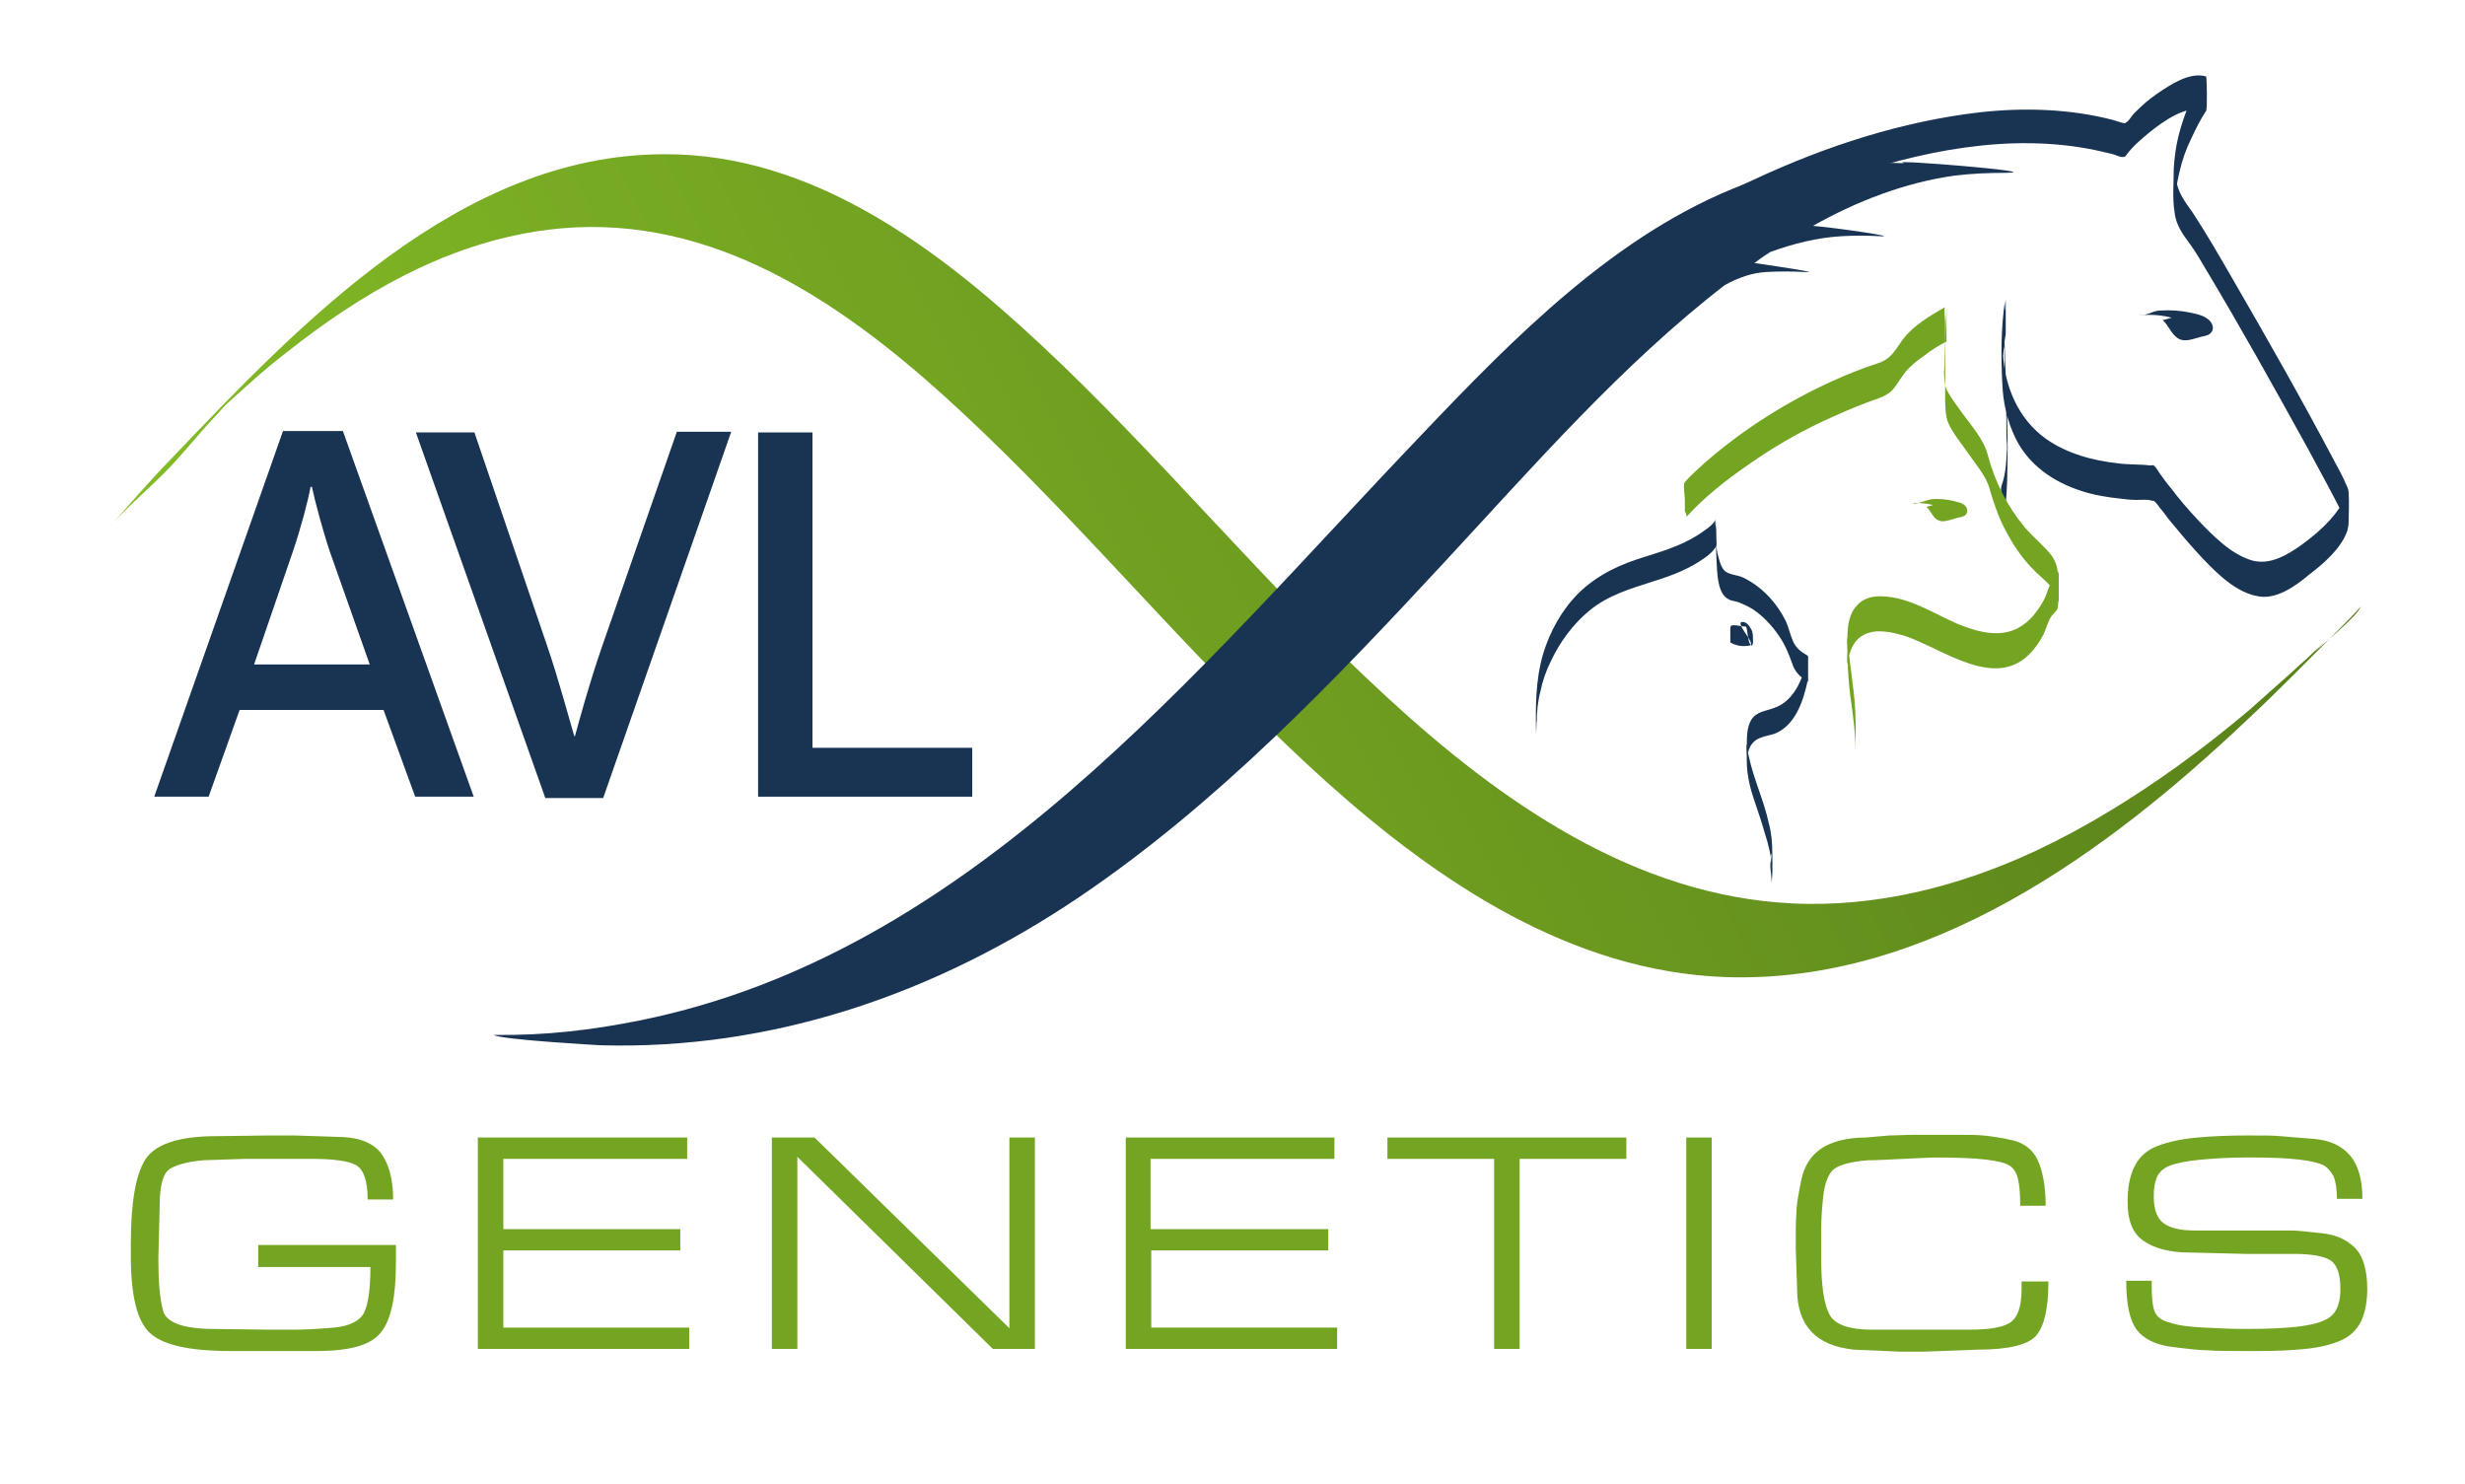 <svg xmlns="http://www.w3.org/2000/svg" xmlns:xlink="http://www.w3.org/1999/xlink" id="Calque_1" x="0px" y="0px" viewBox="0 0 358 215.5" style="enable-background:new 0 0 358 215.5;" xml:space="preserve">
<style type="text/css">
	.st0{fill:#74A522;}
	.st1{fill:#193453;}
	.st2{fill:url(#SVGID_1_);}
</style>
<g>
	<path class="st0" d="M37.5,180.8h20v2.7c0,4.8-0.7,8.1-2.1,9.9c-1.4,1.9-4.5,2.8-9.3,2.8h-7.5h-5.3c-5.8,0-9.7-0.9-11.5-2.6   c-1.9-1.7-2.8-5.5-2.8-11.2v-1.7c0-6,0.7-10.1,2.1-12.3c1.4-2.2,4.8-3.4,10.3-3.4l7.7-0.1h3.7l6.1,0.2c2.9,0,5,0.7,6.3,2.2   c1.2,1.5,1.9,3.8,1.9,6.9h-3.7c0-2.7-0.6-4.4-1.7-5s-3.3-0.9-6.3-0.9h-6.3h-3.6l-6,0.2c-2.3,0.2-4,0.7-4.9,1.3s-1.4,2.4-1.4,5.1   l-0.2,7.9c0,3.3,0.2,5.8,0.7,7.6c0.5,1.7,3,2.6,7.4,2.6l7.8,0.1h3.3h0.7c1.4,0,3.3-0.1,5.6-0.3s3.8-1,4.4-2.2   c0.6-1.3,0.9-3.5,0.9-6.6H37.5V180.8z"></path>
	<path class="st0" d="M98.8,178.5v3.1H73.1v11.2h27v3.1H69.4v-30.7h30.4v3.1H73.1v10.2L98.8,178.5L98.8,178.5z"></path>
	<path class="st0" d="M112.1,195.9v-30.7h6.2l28.3,27.7v-27.7h3.7v30.7h-6.1L115.8,168v27.9L112.1,195.9L112.1,195.9z"></path>
	<path class="st0" d="M192.9,178.5v3.1h-25.7v11.2h27v3.1h-30.7v-30.7h30.3v3.1h-26.7v10.2L192.9,178.5L192.9,178.5z"></path>
	<path class="st0" d="M217,195.9v-27.6h-15.5v-3.1h34.7v3.1h-15.5v27.6H217z"></path>
	<path class="st0" d="M248.6,195.9h-3.7v-30.7h3.7V195.9z"></path>
	<path class="st0" d="M287.3,196l-7.9,0.3H276l-6.8-0.3c-5.5-0.6-8.2-3.5-8.2-8.8l-0.2-5.9c0-2.3,0-4.1,0.1-5.2   c0-1.1,0.3-2.7,0.7-4.7c0.4-2,1.4-3.6,2.9-4.6s3.7-1.6,6.4-1.6c1.2-0.1,2.4-0.2,3.5-0.3c1.1,0,2.4-0.1,3.8-0.1h1.1h4.4   c1.8,0,3.2,0,4.3,0.1c1.1,0.1,2.6,0.3,4.3,0.7s3,1.4,3.7,3s1.1,3.8,1.1,6.5h-3.7v-0.3c0-1.4-0.1-2.6-0.3-3.5s-0.6-1.6-1.2-2   s-1.8-0.7-3.5-0.9s-4-0.3-7-0.3c-1.1,0-2.8,0.1-5,0.2s-3.9,0.2-5.1,0.2c-2.6,0.2-4.3,0.7-5.1,1.4c-0.7,0.7-1.2,2-1.4,3.8   c-0.2,1.8-0.3,3.4-0.3,4.9s0,2.9,0,4.2c0,3.9,0.4,6.6,1.2,8.1c0.8,1.5,2.9,2.2,6.2,2.2h7.2h6.9c2.8,0,4.8-0.3,5.9-1   s1.7-2.3,1.7-4.8v-1.2h3.9c0,3.9-0.6,6.5-1.8,7.9C294.5,195.3,291.7,196,287.3,196z"></path>
	<path class="st0" d="M337.4,169.2c-0.6-0.3-1.8-0.6-3.5-0.8s-3.9-0.3-6.5-0.3h-1.3c-2,0-4.1,0.1-6.3,0.3c-2.2,0.2-3.7,0.5-4.7,0.9   s-1.6,1-1.9,1.8s-0.4,1.6-0.4,2.7c0,1.9,0.5,3.2,1.5,3.9s2.5,1,4.5,1h3.4h7.2c1.3,0,2.4,0,3.4,0s2.5,0.2,4.4,0.4   c2,0.2,3.6,0.9,4.8,2.1c1.2,1.2,1.8,3.2,1.8,6c0,1.9-0.3,3.4-0.9,4.7c-0.6,1.2-1.6,2.2-3,2.8s-3.1,1-5.1,1.2s-4.1,0.3-6.5,0.3h-2.4   c-2.3,0-4,0-5.2-0.1c-1.2,0-2.9-0.2-5.3-0.5s-4.1-1.2-5.1-2.5c-1-1.4-1.5-3.7-1.5-7.1h3.7v0.7c0,1.7,0.1,2.9,0.4,3.7s1,1.4,2.3,1.7   c1.2,0.4,2.8,0.6,4.9,0.7c2,0.1,4,0.2,6,0.2c3.2,0,5.9-0.1,8.1-0.4s3.7-0.8,4.5-1.6s1.2-2,1.2-3.8c0-2.2-0.5-3.6-1.5-4.2   c-1-0.6-2.8-0.9-5.2-0.9h-7l-8.2-0.2c-2.9,0-5.1-0.6-6.7-1.7c-1.6-1.1-2.3-3-2.3-5.6c0-2.1,0.3-3.8,1-5.2s1.8-2.4,3.4-3   s3.5-1,5.7-1.2s4.6-0.3,7.3-0.3c2.2,0,3.9,0,4.8,0.1s2.6,0.2,4.9,0.4s4,1,5.2,2.4s1.8,3.5,1.8,6.3h-3.7c0-1.5-0.2-2.6-0.5-3.3   C338.5,170.1,338,169.5,337.4,169.2z"></path>
</g>
<g>
	<path class="st1" d="M60.3,115.7l-4.6-12.6H34.8l-4.5,12.6h-7.9l18.7-53.1h8.7l19,53.1H60.3z M47.9,80.1c-1.1-3.3-2.2-7.5-2.6-9.4   h-0.2c-0.3,1.8-1.4,6-2.6,9.5l-5.6,16.3h16.8L47.9,80.1z"></path>
	<path class="st1" d="M87.6,115.9h-8.4L60.4,62.8h8.5l10.6,31.1c1.7,5,3.1,10.3,3.9,13h0.1c0.7-2.5,2-7.4,3.9-12.9l10.9-31.3h7.9   L87.6,115.9z"></path>
	<path class="st1" d="M110.1,115.7V62.8h7.9v45.8h23.2v7.1L110.1,115.7L110.1,115.7z"></path>
</g>
<g>
	
		<linearGradient id="SVGID_1_" gradientUnits="userSpaceOnUse" x1="58.023" y1="76.439" x2="293.567" y2="217.644" gradientTransform="matrix(0.997 7.914005e-02 7.914005e-02 -0.997 -8.416 213.829)">
		<stop offset="0" style="stop-color:#83BB26"></stop>
		<stop offset="0.509" style="stop-color:#6E9D20"></stop>
		<stop offset="1" style="stop-color:#58801A"></stop>
	</linearGradient>
	<path class="st2" d="M26,66.4c1.8-2,3.5-4.1,5.4-6.1c0.7-0.8,1.5-1.6,2.2-2.4c4.1-4.4-5.9,5.6-1.7,1.7c3.2-2.9,6.3-5.8,9.7-8.4   c5.3-4.2,11-8.1,17.1-11.2c9.6-4.9,20.2-7.7,31-6.9c20.9,1.5,38.4,15.6,53,29.6c17.2,16.5,32.3,35,50,50.9   c16.2,14.5,35.5,27.5,57.9,28.3c29.4,1,55.4-18.1,75.7-37.3c4.4-4.1,8.6-8.4,12.9-12.7c0.7-0.7,3.6-3.6,3.6-3.8   c0.1,0.9-5.9,5.9-6.6,6.5c2.6-2.6,1.3-1.3-0.6,0.5c-0.8,0.8-1.7,1.5-2.5,2.3c-2.1,1.9-4.2,3.7-6.3,5.6c-3.4,2.9-7,5.7-10.6,8.3   c-6.4,4.6-13.2,8.8-20.4,12.2c-11.1,5.2-23.2,8.3-35.5,7.7c-22.9-1.1-42.4-14.8-58.7-29.8c-17.8-16.3-33-35.1-50.6-51.5   C136.1,36,117.9,22.3,96.5,22.4c-29.7,0-52.9,24.6-71.8,44.4c-3.2,3.3-6.2,6.8-9.2,10.2C18.6,73.3,22.7,70.2,26,66.4L26,66.4z"></path>
</g>
<g>
	<g>
		<path class="st1" d="M248.1,34.2c5.9-3.3,12.3-5.9,18.7-8.1c11.8-4.1,25-6.9,37.5-4.3c0.9,0.2,1.8,0.4,2.6,0.6    c0.4,0.1,0.9,0.4,1.3,0.4c0.5,0,0.4,0,0.7-0.4c0.9-1.2,2.1-2.2,3.3-3.2c2-1.6,5.3-4,8-3.2c0-1.7,0-3.3,0-5c-1.8,2.6-3,5.6-3.8,8.7    c-0.4,1.6-0.6,3.2-0.7,4.8c0,2-0.2,4.2,0.1,6.2c0.2,2,1.2,3.3,2.3,4.8c0.8,1.1,1.5,2.3,2.2,3.5c5.1,8.5,10,17.3,14.8,26    c1.7,3.2,3.5,6.4,5.1,9.6c0.2,0.4,0.3,0.7,0.5,1.1c0,0,0,0.1,0.1,0.1l0,0v0.1c0-1.5,0-3,0-4.4c-0.2,0.4-0.3,0.9-0.5,1.4    c-1.4,2.5-3.8,4.6-6,6.2c-2.1,1.5-4.6,3-7.2,2.3c-3.1-0.9-5.7-3.6-7.9-5.9c-1.4-1.5-2.7-3-3.9-4.6c-0.6-0.7-1.1-1.4-1.6-2.1    c-0.2-0.3-0.6-1-0.9-1.2c-0.1-0.1-0.3,0-0.5,0c-1.5-0.2-3.1-0.1-4.6-0.3c-3.7-0.4-7.5-1.4-10.6-3.6c-4-2.9-5.9-7.5-6.2-12.2    c0-0.6-0.1-2.5-0.1,0.1s0,0.8,0.1,0.2c0.1-1.1,0.2-2.2,0.4-3.3c0-1.7,0-3.3,0-5c-0.3,2.4-0.2,5-0.2,7.5s0.1,5.1,0.2,7.6    c0.1,1.4,0.1,2.7,0.1,4.1c0,0.7,0,1.5,0.1,2.2c0,0.6-0.1,1.5,0-1.2c0,0.3,0,0.5,0,0.8c-0.1,2-0.1,4.1-0.8,6c-0.2,0.6,0,1.8,0,2.5    c0,0.6,0,1.2,0,1.8c0,0.2,0.1,0.6,0,0.7c0.7-1.8,0.7-3.7,0.8-5.6c0.1-3.2,0.1-6.4,0-9.6c0-2.7-0.2-5.4-0.3-8    c0-1.2-0.1-2.5-0.1-3.7c0-1.4-0.1,3.1,0,1.8c0-0.2,0-0.4,0-0.6c0-0.4,0.1-0.8,0.1-1.2c0.2-1.6-0.2-3.4,0-5    c-0.6,4-0.6,8.1-0.4,12.1c0.1,2.7,0.7,5.4,1.9,7.9c1.9,3.9,5.5,6.4,9.6,7.7c1.8,0.6,3.7,0.9,5.5,1.1c0.8,0.1,1.6,0.2,2.5,0.2    c0.7,0,1.5-0.1,2.2,0.1c0.4,0.1,0.2-0.1,0.6,0.3c0.3,0.3,0.5,0.7,0.8,1c0.6,0.8,1.2,1.6,1.9,2.4c1.3,1.6,2.7,3.2,4.1,4.7    c2.1,2.2,4.9,5,8.1,5.5c2.6,0.5,5.4-1.5,7.3-3.1c2.1-1.6,4.7-3.8,5.6-6.4c0.1-0.4,0.2-0.8,0.2-1.3c0-1.4,0.1-2.8,0-4.2    c0-0.4-0.1-0.7-0.3-1.1c-0.5-1.2-1.1-2.3-1.7-3.4c-4.7-8.9-9.7-17.7-14.8-26.5c-1.9-3.3-3.8-6.6-5.9-9.8c-1-1.4-2-2.7-2.3-4.4    c-0.1-0.5-0.1-1-0.2-1.4c-0.1-0.7-0.1,5,0,3.7c0-0.3,0-0.6,0.1-0.9c0.1-0.9,0.3-1.8,0.5-2.7c0.4-1.8,1-3.5,1.8-5.1    c0.6-1.3,1.3-2.7,2.1-3.9c0.2-0.3,0.1-5,0-5c-2.4-0.7-5.2,1.2-7.1,2.5c-1.2,0.8-2.3,1.8-3.3,2.8c-0.4,0.4-0.7,1-1.1,1.3    s-0.3,0.2-0.8,0.1c-0.4-0.1-0.9-0.3-1.3-0.4c-6.2-1.6-12.8-1.8-19.2-1.1c-11.3,1.3-22.4,4.9-32.7,9.7c-2.2,1-4.4,2.1-6.6,3.3    c-0.2,0.1,0,2.2,0,2.5C248,32,248.2,34.1,248.1,34.2L248.1,34.2z"></path>
	</g>
</g>
<g>
	<g>
		<path class="st0" d="M244.9,75.1c2.6-2.9,5.8-5.4,9-7.6c3.4-2.4,7-4.5,10.8-6.3c2.2-1,4.4-2,6.6-2.8c1.5-0.6,2.9-0.8,3.9-2.2    c0.6-0.8,1.1-1.7,1.8-2.5c0.7-0.7,1.5-1.4,2.4-2c1-0.8,2.1-1.5,3.3-2.1c0-1.6,0-3.3,0-4.9c-0.1,2-0.2,4-0.2,6.1s0,4.2,0,6.3    c0,1.2,0,2.4,0.2,3.5c0.2,1,0.8,1.9,1.4,2.8c0.9,1.3,1.9,2.6,2.8,3.9c0.8,1.1,1.6,2.2,2,3.5c0.6,2.1,1.3,4.2,2.3,6.1    c1.1,2.1,2.4,4.1,4.1,5.8c1.3,1.4,3.6,2.8,3.7,5c0-1.6,0-3.3,0-4.9c-0.1,0.9-0.6,1-1,1.6c-0.5,0.8-0.7,1.9-1.2,2.8    c-0.9,1.6-2,3.1-3.7,4c-2.8,1.5-6.1,0.5-8.8-0.6c-3.5-1.5-7-3.9-11-4c-1.8-0.1-3.4,0.6-4.3,2.3c-0.7,1.4-0.7,3-0.7,4.6    c0,2.5,0.1,4.9,0.4,7.4c0.4,2.8,0.8,5.6,0.8,8.5c0,0.9,0-0.8,0-0.9c0-1.1,0-2.3,0-3.4c0-2.1-0.2-4.2-0.5-6.3    c-0.1-1.1-0.3-2.2-0.4-3.3c-0.1-0.6-0.1-1.1-0.2-1.7c0-0.3,0-0.5-0.1-0.8c-0.1-0.9-0.1-0.4,0,1.5c-0.1,1.9,0,2.3,0.1,1.4    c0.3-1.6,0.9-3.1,2.5-3.8c1.7-0.8,3.8-0.3,5.6,0.2c5.6,1.8,13.5,8.3,18.7,2.2c0.6-0.7,1.2-1.6,1.6-2.4s0.6-1.9,1.2-2.7    c0.5-0.6,0.9-0.7,0.9-1.6c0.1-1.2,0-2.5,0-3.7c0-1.7-0.3-2.8-1.5-4.1c-1.1-1.2-2.3-2.2-3.4-3.5c-2.5-3-4.3-6.6-5.3-10.4    c-0.6-2.4-2.6-4.5-4-6.5c-0.7-1-1.6-2.1-2.1-3.3c-0.1-0.4-0.2-0.7-0.2-1.1c-0.1-1.1,0-3.2-0.1,0.2c0.1-2,0.1-3.9,0.2-5.9    c0-0.9,0-1.8,0-2.7c0-0.2-0.2-2.1,0-2.2c-2.3,1.3-5,2.9-6.5,5.2c-1,1.5-1.7,2.5-3.4,3c-2.2,0.7-4.4,1.6-6.6,2.6    c-6.6,3-12.9,7-18.4,11.8c-1,0.9-2,1.8-2.9,2.8c-0.3,0.3,0,2.1,0,2.5c0,0.6,0,1.2,0,1.8C244.9,74.5,245,75.1,244.9,75.1    L244.9,75.1z"></path>
	</g>
</g>
<g>
	<g>
		<path class="st1" d="M223.2,103.2c0-0.1-0.1,2.6,0,1.4c0-0.2,0-0.4,0-0.6c0-0.4,0.1-0.8,0.1-1.3c0.1-0.7,0.2-1.5,0.4-2.2    c0.3-1.5,0.8-3,1.5-4.4c1.3-2.8,3.2-5.4,5.6-7.4c2.8-2.3,6-3.2,9.4-4.3c2.6-0.8,5.2-1.8,7.4-3.4c0.6-0.4,1.4-1.1,1.7-1.8    c0-1.2,0-2.5,0-3.7c-0.1,2-0.1,4,0,6c0.1,1.6,0.1,4.7,1.7,5.5c0.5,0.3,1.1,0.3,1.6,0.5c0.7,0.3,1.4,0.6,2,1c1.5,1,2.8,2.4,3.8,3.9    c0.9,1.3,1.4,2.6,1.9,4c0.4,1.2,1.1,1.9,2.3,2.6c0-1.2,0-2.5,0-3.8c-0.6,2.9-1.8,6.5-4.9,7.6c-1.3,0.5-2.6,0.5-3.4,1.8    c-0.6,1.1-0.6,2.4-0.6,3.6c0,1.5-0.1,3.1,0.2,4.6c0.2,1.5,0.7,2.9,1.2,4.4c0.6,1.7,1.1,3.4,1.6,5.1c0.2,0.8,0.4,1.6,0.5,2.3    c0.1,0.4,0.1,0.8,0.2,1.2c-0.5-2.3,0.1-2.1-0.2-0.9c-0.3,1.2,0.3,2.6,0,3.8c0.3-1.5,0.2-3.1,0.2-4.7c0-1.5-0.1-2.9-0.5-4.4    c-0.7-3.3-2.2-6.4-2.9-9.7c-0.1-0.3-0.1-0.6-0.2-0.8c0-0.2-0.1-0.4-0.1-0.6c-0.1-1-0.1-0.4,0,1.7c0.1-0.6,0.2-1.2,0.5-1.8    c0.8-1.4,2.1-1.4,3.4-1.8c3.1-1.1,4.3-4.8,4.9-7.6c0.1-0.6,0-1.3,0-1.9c0-0.2,0.2-1.8,0-1.9c-0.9-0.5-1.7-1.1-2.1-2.1    c-0.4-0.9-0.6-1.9-1-2.8c-1.3-2.7-3.5-5.1-6.2-6.4c-0.8-0.4-1.9-0.4-2.6-0.9c-0.6-0.5-0.8-1.3-1-2c-0.3-1-0.4-2-0.4-3    c0-0.2,0-0.5,0-0.7c0-0.4,0,3,0,2c0-0.1,0-0.2,0-0.3c0-0.7,0-1.4,0-2.1c0-0.5-0.2-1.2,0-1.6c-0.2,0.7-1,1.3-1.6,1.7    c-2.5,1.9-5.6,2.9-8.5,3.8c-3.7,1.1-7,2.6-9.8,5.3c-2.5,2.5-4.2,5.6-5.2,8.9c-1.1,3.8-1.1,7.7-1,11.7    C223.1,105.9,223.2,104.3,223.2,103.2L223.2,103.2z"></path>
	</g>
</g>
<g>
	<g>
		<path class="st0" d="M277.5,73.1c1.3-0.1,2.6,0,3.8,0.4c0.5,0.2,1,0.4,1.3,0.9c0.2,0.4,0.1,0.9-0.4,1.1c0,0,0,0,0.1,0    c0,0,0,0-0.1,0c0.9-0.2,1.9-0.5,2.8-0.7c0,0,0,0-0.1,0c0,0,0,0,0.1,0c-1.3,0.2-1.7-1.3-2.4-2c0,0-0.5,0.1-0.4,0.1    c-0.3,0.1-0.7,0.2-1,0.3c-0.3,0.1-0.7,0.2-1,0.3c-0.1,0-0.4,0.1-0.4,0.1c0.5,0.5,0.8,1.2,1.3,1.7c0.2,0.2,0.5,0.3,0.8,0.4    c0.1,0,0.3,0,0.4,0c0.7-0.1,1.3-0.3,2-0.5c0.3-0.1,0.7-0.1,1-0.3c0.1-0.1,0.2-0.1,0.3-0.3c0.2-0.3,0.1-0.7,0-0.9    c-0.4-0.7-1.4-0.8-2.1-1c-1-0.2-2-0.3-3-0.2c-0.1,0-0.3,0.1-0.4,0.1c-0.3,0.1-0.7,0.2-1,0.3c-0.3,0.1-0.7,0.2-1,0.3    C277.8,73,277.6,73.1,277.5,73.1L277.5,73.1z"></path>
	</g>
</g>
<g>
	<path class="st1" d="M252.8,90.4c0.4-0.2,0.9,0,1.3,0.6c0.1,0.2,0.3,0.4,0.4,0.8s0.1,1.1,0.1,1.5c-0.1,0.7-0.4,0.5-0.6-0.2   s-0.2-1.5-0.4-2.1c-0.6,0-1.2-0.2-1.8-0.2c-0.1,0-0.3,0-0.4,0.1s-0.1,0.3-0.1,0.5c0,0.6,0,1.3,0,1.9c0.7,0.4,1.5,0.6,2.3,0.5   c0.2,0,0.4,0,0.6-0.1C254.8,93.3,252.6,91.2,252.8,90.4z"></path>
</g>
<g>
	<g>
		<path class="st1" d="M310.7,45.8c1.9-0.2,3.8,0,5.6,0.6c0.7,0.2,1.5,0.5,1.9,1.3c0.3,0.6,0.1,1.4-0.6,1.6c0.9-0.2,1.9-0.5,2.8-0.7    c-0.7,0.2-1.5-0.2-1.9-0.8c-0.6-0.7-0.9-1.5-1.6-2.1c0,0-0.5,0.1-0.4,0.1c-0.3,0.1-0.7,0.2-1,0.3c-0.3,0.1-0.7,0.2-1,0.3    c-0.1,0-0.4,0.1-0.4,0.1c0.8,0.7,1.1,1.7,1.9,2.4c1.1,1,2.5,0.3,3.7,0c0.5-0.1,1.2-0.2,1.5-0.7c0.3-0.4,0.2-1-0.1-1.4    c-0.6-0.9-2-1.2-3-1.4c-1.4-0.3-2.9-0.4-4.4-0.3c-0.5,0-1,0.2-1.5,0.4c-0.3,0.1-0.7,0.2-1,0.3C311,45.7,310.8,45.8,310.7,45.8    L310.7,45.8z"></path>
	</g>
</g>
<path class="st1" d="M276.6,23.7c-7.9-0.3-15.6,0.1-23.4,3.1c-18.4,7-33.3,22.2-46.8,36.4c-32.9,34.4-65.5,75.3-113.5,85  c-7,1.4-13.7,2.2-21.2,2.1c1,0.7,15.5,1.5,15.5,1.5c24.9,0.7,48.6-7.4,69.5-21.5c20-13.5,36.9-31.2,53.3-48.9  c12.8-13.8,25.6-28.5,40.5-40c2-1.1,4-1.8,6.1-1.9c1.8-0.1,3.6-0.1,5.4,0c2.8,0.2-3-0.7-7.2-1.3c0.7-0.5,1.3-1,2-1.4  c0.1-0.1,0.2-0.1,0.3-0.2c3.3-1.2,6.8-2.1,10.4-2.3c1.8-0.1,3.6-0.1,5.4,0c3.4,0.2-6-1.2-9.6-1.5c6.4-3.6,13.4-6.3,20.6-7.3  c2.5-0.3,5-0.4,7.5-0.4C297.6,25,273.1,23,276.6,23.7z"></path>
</svg>